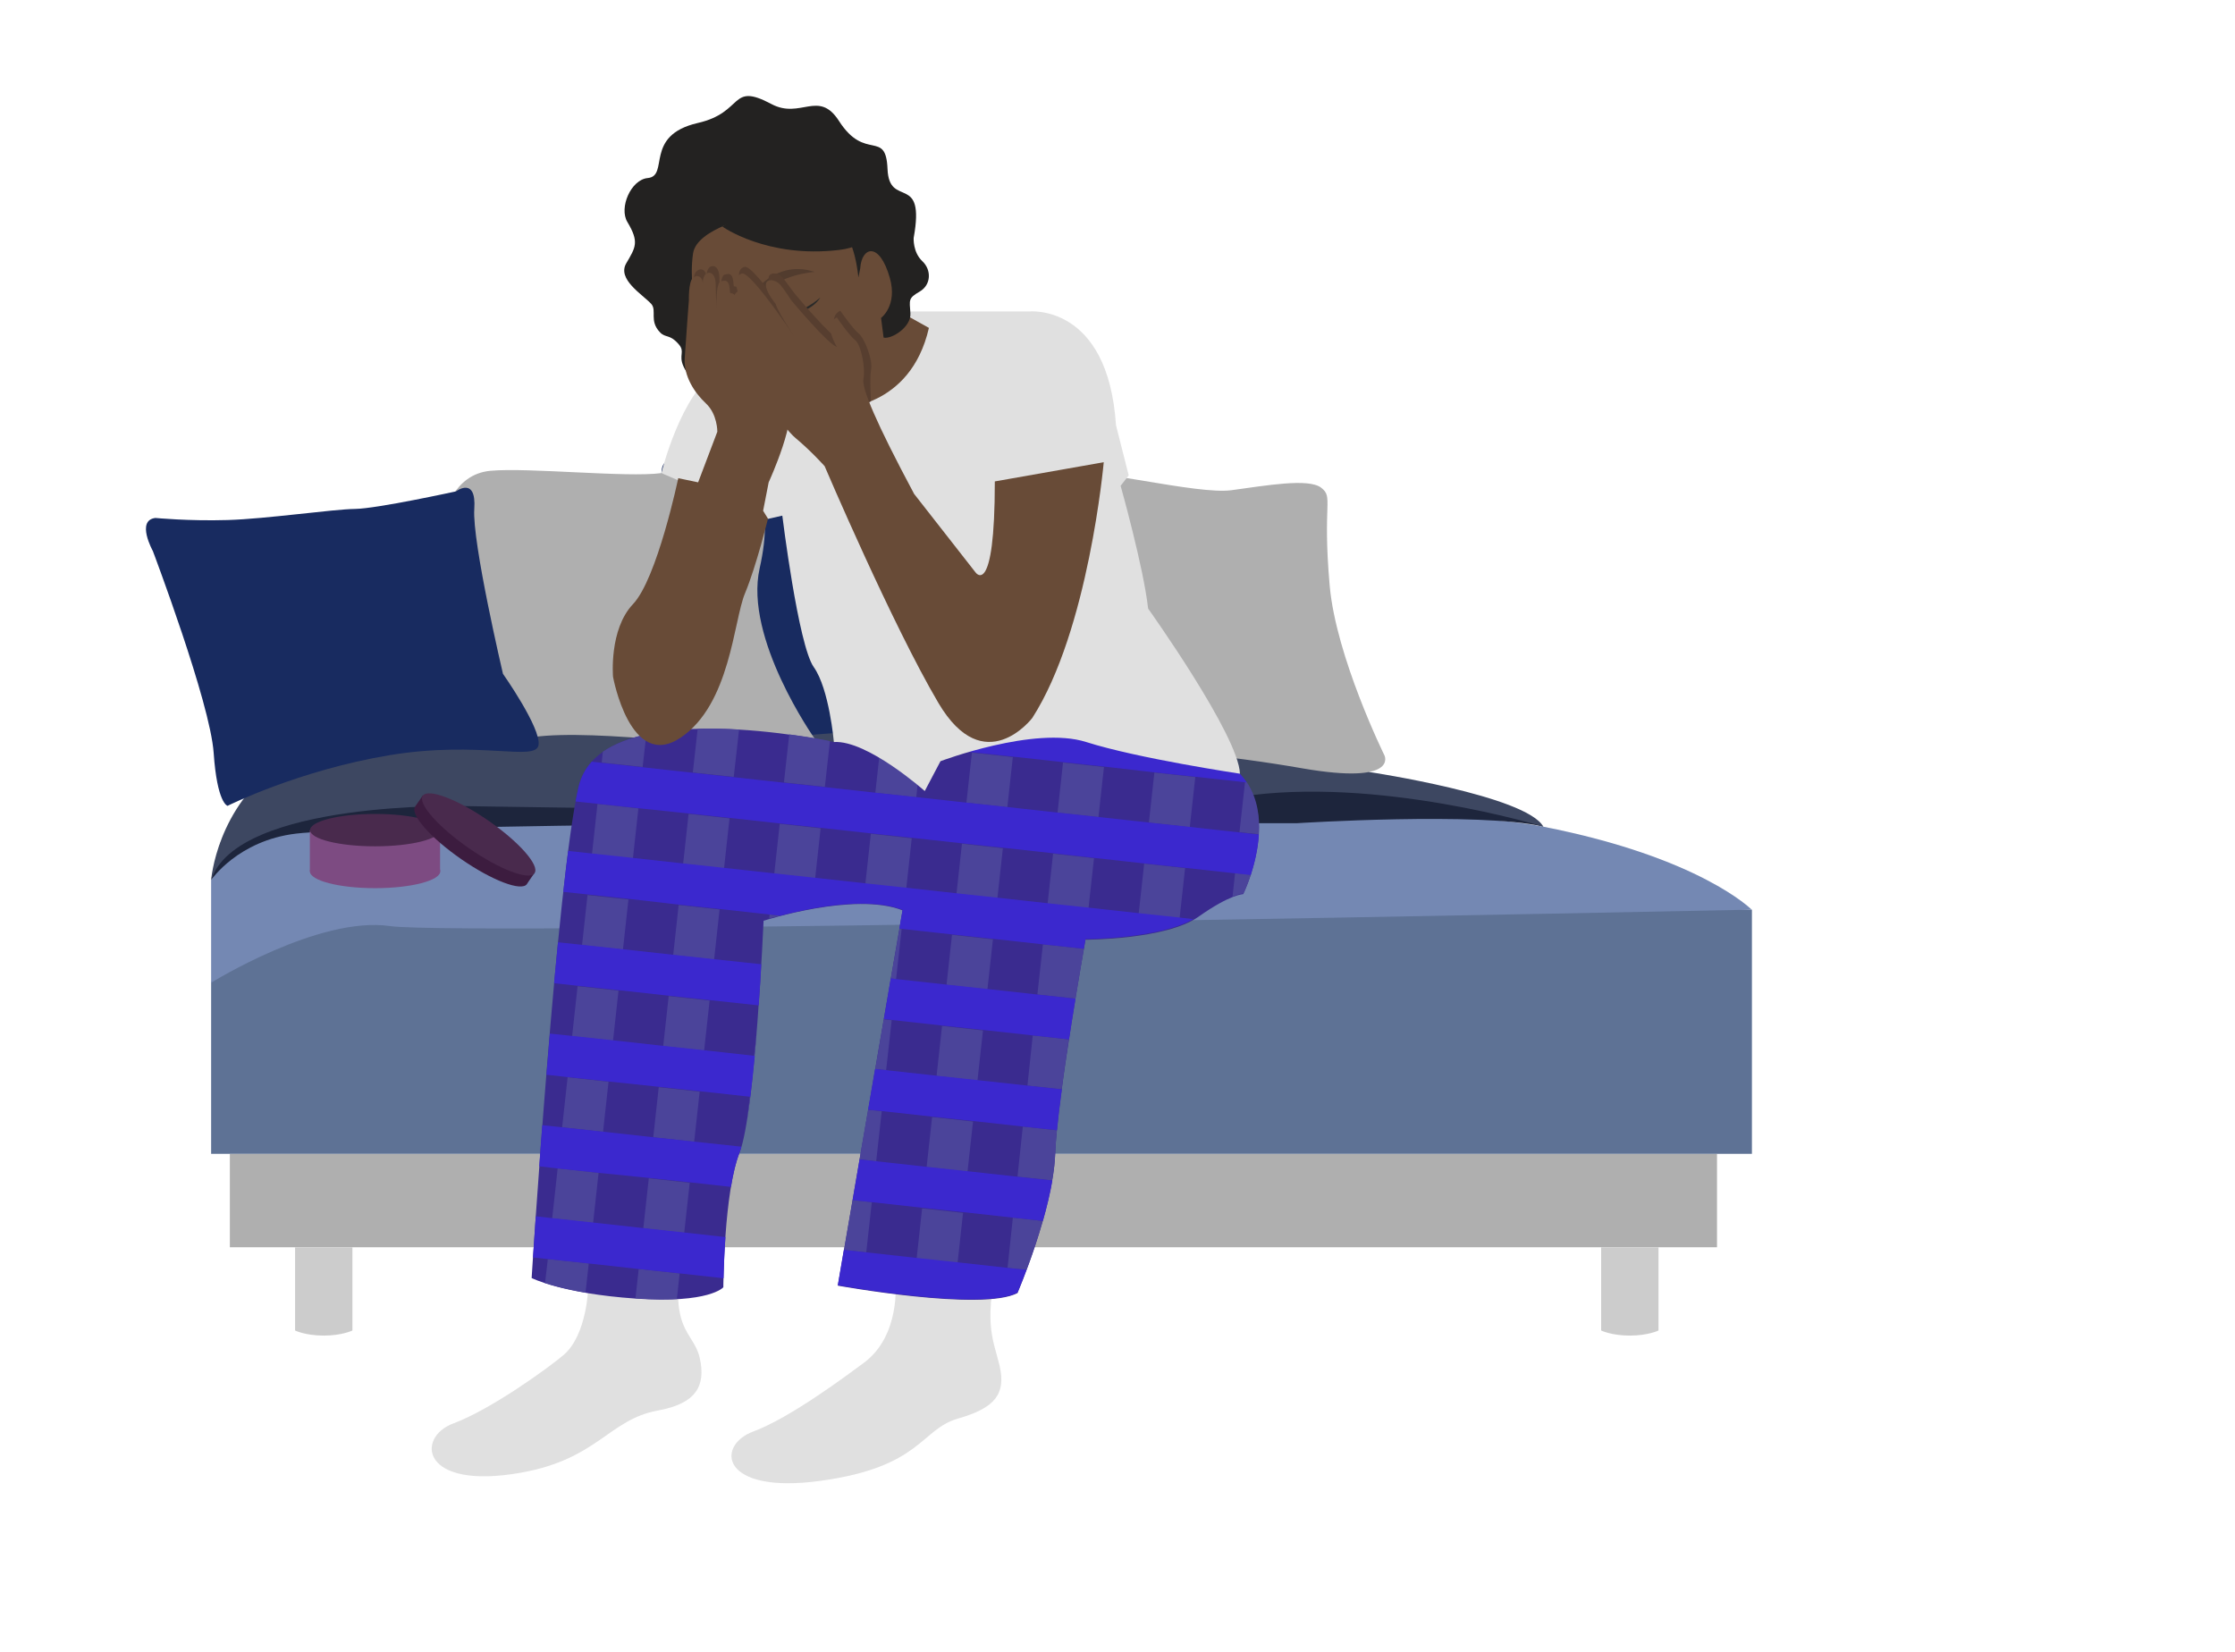 <?xml version="1.0" encoding="utf-8"?>
<!-- Generator: Adobe Illustrator 21.0.2, SVG Export Plug-In . SVG Version: 6.00 Build 0)  -->
<svg version="1.1" id="Vrstva_1" xmlns="http://www.w3.org/2000/svg" xmlns:xlink="http://www.w3.org/1999/xlink" x="0px" y="0px"
	 viewBox="0 0 966.5 714.6" style="enable-background:new 0 0 966.5 714.6;" xml:space="preserve">
<style type="text/css">
	.st0{fill:#AFAFAF;}
	.st1{fill:#5E7295;}
	.st2{fill:#7488B3;}
	.st3{fill:#1D253C;}
	.st4{fill:#3D4761;}
	.st5{fill:#182B60;}
	.st6{fill:#CCCCCC;}
	.st7{fill:#7D4B82;}
	.st8{fill:#492A4D;}
	.st9{fill:#3C1C3F;}
	.st10{fill:#E0E0E0;}
	.st11{fill:#3A2B8F;}
	.st12{fill:none;}
	.st13{fill:#4B449A;}
	.st14{fill:#3B28CE;}
	.st15{fill:#684B37;}
	.st16{fill:#232221;}
	.st17{fill:#523C2E;}
	.st18{fill:#2A2A29;}
	.st19{fill:#573E2F;}
</style>
<g>
	<g>
		<g>
			<rect x="99.4" y="499" class="st0" width="643.1" height="40.4"/>
			<polygon class="st1" points="91.3,425 91.3,499 757.6,499 757.6,393.4 303.3,374.1 104.9,389.5 			"/>
			<path class="st2" d="M91.3,380.6V425c0,0,46.6-29,77.4-24.5s588.8-7.1,588.8-7.1s-22.3-22.6-90.2-35.9
				c-67.8-13.3-492.5-18.9-492.5-18.9l-70.1,21L91.3,380.6z"/>
			<path class="st3" d="M91.3,380.6c0,0,11.5-17.1,36.8-20.1s207.5-4.5,207.5-4.5H561c0,0,78.9-5,106.5,1.5l-29-12.9l-85.4-6
				l-413.9,3.5l-43.9,22.4L91.3,380.6z"/>
			<path class="st4" d="M592.3,333.9c0,0,67.7,10.2,75.1,23.6c0,0-72-22.1-131.3-12.9c-59.3,9.2-335.5,4-335.5,4s-98.3-2.5-109.3,32
				c0,0,2.4-31.8,30.2-50.6s144.2-50.2,144.2-50.2l270.4,24.6L592.3,333.9z"/>
			<path class="st5" d="M290.9,199c0,0,13.9,3.7,30.7,6c16.7,2.3,45.8,2.8,55.1,4.2c9.3,1.4,44.3-0.4,44.3-0.4s9.9-5.1,6.6,8.8
				c-3.3,13.9,0.6,72.4,0.6,72.4s12.4,25.6,10.2,32.8s-24.7-6.1-64.4-6.1S301.5,327,301.5,327s-4.2-1.7-2.2-23.5
				c2.1-21.8-11.7-90.4-11.7-90.4S282.4,198.6,290.9,199z"/>
			<path class="st0" d="M192.2,223c0,0,3.5-17.9,19.9-19.4c16.4-1.5,59.1,3,73.9,1c14.9-2,28.2-5.6,33.7-1.3s15.6,12.2,8.8,42.5
				c-6.8,30.3,23.7,73.5,23.7,73.5s9.7,7.4-20.6,4.9c-30.3-2.5-92.3-10.7-109.2-3.4S192.2,223,192.2,223z"/>
			<path class="st0" d="M438.7,230.4c0,0,0.9-25.3,17.3-26.8s61.6,10.4,76.5,8.4s33.3-5.3,38.8-1.1c5.5,4.3,0.5,6,3.7,42.3
				c2.7,30.9,23.7,73.5,23.7,73.5s6.3,12.8-35.4,5.6c-29.9-5.2-77.6-11.3-94.4-4S438.7,230.4,438.7,230.4z"/>
			<path class="st5" d="M67.2,224c0,0,14.4,1.4,31.2,0.9c16.9-0.5,45.7-4.7,55.1-4.8c9.4-0.1,43.7-7.6,43.7-7.6s8.9-6.7,7.9,7.6
				c-1,14.3,12.4,71.3,12.4,71.3s16.4,23.3,15.4,30.7c-1,7.5-25.3-2-64.5,4.5s-70,21.9-70,21.9s-4.5-1-6-22.9
				c-1.5-21.8-26.3-87.3-26.3-87.3S58.7,225,67.2,224z"/>
			<path class="st6" d="M152.4,575.4c0,0-4.5,2.2-12.4,2.2s-12.4-2.2-12.4-2.2v-36h24.8V575.4z"/>
			<path class="st6" d="M717.2,575.4c0,0-4.5,2.2-12.4,2.2s-12.4-2.2-12.4-2.2v-36h24.8V575.4z"/>
		</g>
	</g>
	<g>
		<g>
			<ellipse class="st7" cx="162.2" cy="376.8" rx="28.2" ry="7.3"/>
			<rect x="134" y="359" class="st7" width="56.3" height="17.8"/>
			<ellipse class="st8" cx="162.2" cy="359" rx="28.1" ry="7"/>
		</g>
		<g>
			<g>
				
					<ellipse transform="matrix(0.569 -0.822 0.822 0.569 -212.796 325.102)" class="st9" cx="203.8" cy="365.6" rx="7.3" ry="29.4"/>
				
					<rect x="176" y="360.3" transform="matrix(0.822 0.569 -0.569 0.822 243.214 -52.35)" class="st9" width="58.8" height="5.7"/>
			</g>
			
				<ellipse transform="matrix(0.569 -0.822 0.822 0.569 -207.501 325.755)" class="st8" cx="207.1" cy="360.9" rx="7.3" ry="29.4"/>
		</g>
	</g>
</g>
<g>
	<path class="st10" d="M254.4,556.4c0,0-0.4,20.8-10.7,29.6c-6.7,5.7-31.5,23.6-47.7,29.6s-14.1,29,29.2,21.3
		c33.4-5.9,38-23,59.3-26.9c16.6-3,20.8-10.7,18.1-22.7s-13.9-10.9-7.4-47.6s-38-40.9-38-40.9L254.4,556.4z"/>
	<path class="st10" d="M387.2,554.2c0,0,2.5,23.4-13.8,35.3c-7.1,5.2-31.5,23.6-47.7,29.6s-14.4,27.3,29.2,21.3s43.1-22.2,59.3-26.9
		c16.2-4.6,20.8-10.7,18.1-22.7c-2.8-12-7.8-18.9,0.8-51.6c9.4-36.1-46.1-36.9-46.1-36.9L387.2,554.2z"/>
	<path class="st11" d="M360.5,320.9c0,0-100.8-21.8-110.3,19.3s-20.3,212.5-20.3,212.5s13,6.7,45,8.9c32,2.2,37.9-4.9,37.9-4.9
		s0.2-41.1,7-58.2c6.8-17.2,10.4-100.3,10.4-100.3s39.3-12.7,60.1-4.5l-28,162.3c0,0,62.4,11.3,77.7,3.2c0,0,15.4-35.8,16.3-60.2
		c0.9-24.4,13.1-92.6,13.1-92.6s34.8,0,48.8-9.9c14-9.9,19.4-9.8,19.4-9.8s16.3-33.1-1.6-51.9c-17.9-18.8-134.9-38.5-134.9-38.5
		L360.5,320.9z"/>
	<g>
		
			<rect x="270.5" y="390" transform="matrix(0.109 -0.994 0.994 0.109 -147.683 637.039)" class="st12" width="21.8" height="21.8"/>
		
			<rect x="261.9" y="468.8" transform="matrix(0.109 -0.994 0.994 0.109 -233.68 698.707)" class="st12" width="21.8" height="21.8"/>
		
			<rect x="428.1" y="407.2" transform="matrix(0.109 -0.994 0.994 0.109 -24.346 809.033)" class="st12" width="21.8" height="21.8"/>
		
			<rect x="432.4" y="367.8" transform="matrix(0.109 -0.994 0.994 0.109 18.653 778.199)" class="st12" width="21.8" height="21.8"/>
		
			<rect x="257.6" y="508.2" transform="matrix(0.109 -0.994 0.994 0.109 -276.68 729.539)" class="st12" width="21.8" height="21.8"/>
		
			<rect x="266.2" y="429.4" transform="matrix(0.109 -0.994 0.994 0.109 -190.681 667.873)" class="st12" width="21.8" height="21.8"/>
		
			<rect x="353.6" y="359.2" transform="matrix(0.109 -0.994 0.994 0.109 -43.016 692.202)" class="st12" width="21.8" height="21.8"/>
		
			<rect x="314.2" y="354.9" transform="matrix(0.109 -0.994 0.994 0.109 -73.85 649.203)" class="st12" width="21.8" height="21.8"/>
		
			<rect x="476.1" y="332.7" transform="matrix(0.109 -0.994 0.994 0.109 92.486 790.364)" class="st12" width="21.8" height="21.8"/>
		
			<rect x="393" y="363.5" transform="matrix(0.109 -0.994 0.994 0.109 -12.181 735.2)" class="st12" width="21.8" height="21.8"/>
		
			<rect x="471.8" y="372.1" transform="matrix(0.109 -0.994 0.994 0.109 49.487 821.198)" class="st12" width="21.8" height="21.8"/>
		
			<rect x="515.5" y="337" transform="matrix(0.109 -0.994 0.994 0.109 123.32 833.362)" class="st12" width="21.8" height="21.8"/>
		
			<rect x="436.7" y="328.4" transform="matrix(0.109 -0.994 0.994 0.109 61.651 747.365)" class="st12" width="21.8" height="21.8"/>
		
			<rect x="419.4" y="486" transform="matrix(0.109 -0.994 0.994 0.109 -110.343 870.702)" class="st12" width="21.8" height="21.8"/>
		
			<rect x="380.1" y="481.7" transform="matrix(0.109 -0.994 0.994 0.109 -141.177 827.703)" class="st12" width="21.8" height="21.8"/>
		
			<rect x="388.7" y="402.9" transform="matrix(0.109 -0.994 0.994 0.109 -55.18 766.035)" class="st12" width="21.8" height="21.8"/>
		
			<rect x="415.1" y="525.4" transform="matrix(0.109 -0.994 0.994 0.109 -153.341 901.536)" class="st12" width="21.8" height="21.8"/>
		
			<rect x="375.7" y="521.1" transform="matrix(0.109 -0.994 0.994 0.109 -184.176 858.537)" class="st12" width="21.8" height="21.8"/>
		
			<rect x="274.8" y="350.6" transform="matrix(0.109 -0.994 0.994 0.109 -104.684 606.205)" class="st12" width="21.8" height="21.8"/>
		
			<rect x="423.8" y="446.6" transform="matrix(0.109 -0.994 0.994 0.109 -67.344 839.867)" class="st12" width="21.8" height="21.8"/>
		
			<rect x="397.3" y="324.1" transform="matrix(0.109 -0.994 0.994 0.109 30.817 704.366)" class="st12" width="21.8" height="21.8"/>
		
			<rect x="384.4" y="442.3" transform="matrix(0.109 -0.994 0.994 0.109 -98.178 796.869)" class="st12" width="21.8" height="21.8"/>
		
			<rect x="237.9" y="508" transform="matrix(0.109 -0.994 0.994 0.109 -292.098 708.035)" class="st13" width="21.8" height="17.8"/>
		
			<rect x="242.2" y="468.6" transform="matrix(0.109 -0.994 0.994 0.109 -249.1 677.202)" class="st13" width="21.8" height="17.8"/>
		
			<rect x="255.1" y="350.4" transform="matrix(0.109 -0.994 0.994 0.109 -120.104 584.7)" class="st13" width="21.8" height="17.8"/>
		
			<rect x="246.5" y="429.2" transform="matrix(0.109 -0.994 0.994 0.109 -206.093 646.386)" class="st13" width="21.8" height="17.8"/>
		
			<rect x="250.8" y="389.8" transform="matrix(0.109 -0.994 0.994 0.109 -163.102 615.534)" class="st13" width="21.8" height="17.8"/>
		<path class="st13" d="M279.5,317.6c-7.2,1.6-13.7,4-18.8,7.5l-0.5,4.7l17.7,1.9L279.5,317.6z"/>
		<path class="st13" d="M235.7,554.9c3.8,1.2,9.5,2.8,17.5,4.1l1.4-12.6l-17.7-1.9L235.7,554.9z"/>
		<path class="st13" d="M274.8,561.5c0,0,0.1,0,0.1,0c7.2,0.5,13,0.5,17.8,0.3l1.2-11.1l-17.7-1.9L274.8,561.5z"/>
		
			<rect x="281.6" y="472.9" transform="matrix(0.109 -0.994 0.994 0.109 -218.266 720.2)" class="st13" width="21.8" height="17.8"/>
		
			<rect x="277.3" y="512.3" transform="matrix(0.109 -0.994 0.994 0.109 -261.265 751.034)" class="st13" width="21.8" height="17.8"/>
		
			<rect x="290.2" y="394.1" transform="matrix(0.109 -0.994 0.994 0.109 -132.258 658.55)" class="st13" width="21.8" height="17.8"/>
		
			<rect x="285.9" y="433.5" transform="matrix(0.109 -0.994 0.994 0.109 -175.268 689.366)" class="st13" width="21.8" height="17.8"/>
		<path class="st13" d="M319.6,315.5c-5.8-0.3-11.9-0.5-17.9-0.3l-2.1,18.9l17.7,1.9L319.6,315.5z"/>
		
			<rect x="294.5" y="354.7" transform="matrix(0.109 -0.994 0.994 0.109 -89.267 627.704)" class="st13" width="21.8" height="17.8"/>
		<path class="st13" d="M358.9,320.5c-2.8-0.6-9.2-1.8-17.6-2.9l-2.3,20.8l17.7,1.9L358.9,320.5z"/>
		<path class="st13" d="M323.1,484.2c0.5-3,0.9-6.3,1.4-9.8l-0.3,0L323.1,484.2z"/>
		<path class="st13" d="M327.2,446.6l-1.1,10l0.2,0C326.7,453.3,326.9,450,327.2,446.6z"/>
		<path class="st13" d="M332.6,397.3c1.2-0.4,2.8-0.8,4.8-1.3l-4.6-0.5L332.6,397.3z"/>
		
			<rect x="333.9" y="359" transform="matrix(0.109 -0.994 0.994 0.109 -58.433 670.702)" class="st13" width="21.8" height="17.8"/>
		<polygon class="st13" points="377,519.9 368.7,519 365,540.6 374.6,541.6 		"/>
		<polygon class="st13" points="381.3,480.6 375.4,479.9 371.7,501.4 378.9,502.2 		"/>
		
			<rect x="373.3" y="363.3" transform="matrix(0.109 -0.994 0.994 0.109 -27.599 713.701)" class="st13" width="21.8" height="17.8"/>
		<path class="st13" d="M401.5,296.1c-0.1,0-0.2,0-0.2,0l-12.9,7.8l12.1,1.3L401.5,296.1z"/>
		<polygon class="st13" points="385.6,441.2 382.2,440.8 378.5,462.3 383.2,462.8 		"/>
		
			<rect x="377.6" y="323.9" transform="matrix(0.109 -0.994 0.994 0.109 15.41 682.877)" class="st13" width="21.8" height="17.8"/>
		<polygon class="st13" points="389.9,401.8 389,401.7 385.2,423.2 387.5,423.4 		"/>
		
			<rect x="404.1" y="446.4" transform="matrix(0.109 -0.994 0.994 0.109 -82.762 818.368)" class="st13" width="21.8" height="17.8"/>
		
			<rect x="408.4" y="407" transform="matrix(0.109 -0.994 0.994 0.109 -39.763 787.534)" class="st13" width="21.8" height="17.8"/>
		
			<rect x="417" y="328.2" transform="matrix(0.109 -0.994 0.994 0.109 46.234 725.866)" class="st13" width="21.8" height="17.8"/>
		
			<rect x="399.8" y="485.8" transform="matrix(0.109 -0.994 0.994 0.109 -125.761 849.2)" class="st13" width="21.8" height="17.8"/>
		
			<rect x="395.4" y="525.2" transform="matrix(0.109 -0.994 0.994 0.109 -168.759 880.037)" class="st13" width="21.8" height="17.8"/>
		
			<rect x="412.7" y="367.6" transform="matrix(0.109 -0.994 0.994 0.109 3.236 756.7)" class="st13" width="21.8" height="17.8"/>
		<path class="st13" d="M440.5,303.6c-6.4-1.3-12.3-2.5-17.5-3.5l-0.8,7.6l17.7,1.9L440.5,303.6z"/>
		<path class="st13" d="M444.3,469.5l14.8,1.6c0.9-7,2-14.4,3.1-21.6l-15.6-1.7L444.3,469.5z"/>
		
			<rect x="456.4" y="332.5" transform="matrix(0.109 -0.994 0.994 0.109 77.069 768.864)" class="st13" width="21.8" height="17.8"/>
		
			<rect x="452.1" y="371.9" transform="matrix(0.109 -0.994 0.994 0.109 34.07 799.698)" class="st13" width="21.8" height="17.8"/>
		<path class="st13" d="M448.6,430.1l16.5,1.8c1.5-9.2,2.8-16.9,3.6-21.4l0-0.2l-17.7-1.9L448.6,430.1z"/>
		<path class="st13" d="M479.4,312.5c-5.8-1.5-11.7-2.9-17.5-4.2l-0.4,3.7l17.7,1.9L479.4,312.5z"/>
		<path class="st13" d="M440,508.9l15,1.6c0.7-4.1,1.2-8,1.3-11.7c0.1-2.8,0.4-6.2,0.7-10l-14.7-1.6L440,508.9z"/>
		<path class="st13" d="M435.7,548.3l8.2,0.9c2.1-5.6,4.7-13.1,7-21.2l-12.9-1.4L435.7,548.3z"/>
		
			<rect x="491.5" y="376.2" transform="matrix(0.109 -0.994 0.994 0.109 64.898 842.692)" class="st13" width="21.8" height="17.8"/>
		
			<rect x="495.8" y="336.9" transform="matrix(0.109 -0.994 0.994 0.109 107.903 811.863)" class="st13" width="21.8" height="17.8"/>
		<path class="st13" d="M533,387.7c3.3-1.3,4.7-1.3,4.7-1.3s1.6-3.2,3.2-8.1l-6.8-0.7L533,387.7z"/>
		<path class="st13" d="M536,359.9l8.4,0.9c0.5-7.6-0.7-15.7-5.2-22.5l-0.8-0.1L536,359.9z"/>
		<path class="st14" d="M420.2,325.3l17.7,1.9l21.7,2.4l17.7,1.9L499,334l17.7,1.9l21.7,2.4l0.8,0.1c-0.9-1.3-1.9-2.6-3-3.8
			c-6.5-6.8-25.8-13.7-48-19.7l-8.9-1l-17.7-1.9l-21.7-2.4l-17.7-1.9l-21.7-2.4l-12.1-1.3l-25,15.2l17.4,1.9l17.7,1.9L420.2,325.3z"
			/>
		<path class="st14" d="M297.7,351.8l17.7,1.9l21.7,2.4l17.7,1.9l21.7,2.4l17.7,1.9l21.7,2.4l17.7,1.9l21.7,2.4L473,371l21.7,2.4
			l17.7,1.9l21.7,2.4l6.8,0.7c1.5-4.7,3.1-10.9,3.5-17.5l-8.4-0.9l-21.7-2.4l-17.7-1.9l-21.7-2.4l-17.7-1.9l-21.7-2.4l-17.7-1.9
			l-21.7-2.4l-17.7-1.9l-21.7-2.4l-17.7-1.9l-21.7-2.4l-17.7-1.9l-21.7-2.4l-17.7-1.9l-4.3-0.5c-2.7,3-4.7,6.6-5.7,10.9
			c-0.4,1.8-0.9,4-1.3,6.3l9.3,1l17.7,1.9L297.7,351.8z"/>
		<path class="st14" d="M293.4,391.2l17.7,1.9l21.7,2.4l4.6,0.5c12.3-3.2,37.6-8.5,52.9-2.5l-1.4,8.1l1,0.1l21.7,2.4l17.7,1.9
			l21.7,2.4l17.7,1.9l0,0c0.5-2.7,0.7-4.2,0.7-4.2s31.5,0,46.6-8.6l-6-0.7l-17.7-1.9l-21.7-2.4l-17.7-1.9l-21.7-2.4l-17.7-1.9
			l-21.7-2.4l-17.7-1.9l-21.7-2.4l-17.7-1.9l-21.7-2.4l-17.7-1.9l-21.7-2.4l-17.7-1.9l-10.2-1.1c-0.7,5.5-1.4,11.4-2.1,17.7
			l10.4,1.1l17.7,1.9L293.4,391.2z"/>
		<path class="st14" d="M289.1,430.6l17.7,1.9l21.3,2.3c0.5-6.4,0.8-12.5,1.1-17.8l-20.5-2.2l-17.7-1.9l-21.7-2.4l-17.7-1.9
			l-10.3-1.1c-0.6,5.8-1.1,11.7-1.7,17.7l10,1.1l17.7,1.9L289.1,430.6z"/>
		<path class="st14" d="M426.9,427.7l-17.7-1.9l-21.7-2.4l-2.3-0.3l-3,17.6l3.4,0.4l21.7,2.4l17.7,1.9l21.7,2.4l15.6,1.7
			c0.9-6.1,1.9-12.1,2.8-17.6l-16.5-1.8L426.9,427.7z"/>
		<path class="st14" d="M284.8,470l17.7,1.9l21.7,2.4l0.3,0c0.7-5.5,1.3-11.6,1.9-17.7l-0.2,0l-21.7-2.4l-17.7-1.9l-21.7-2.4
			l-17.7-1.9l-9.6-1c-0.5,6-1,11.9-1.5,17.8l9.1,1l17.7,1.9L284.8,470z"/>
		<path class="st14" d="M422.6,467.1l-17.7-1.9l-21.7-2.4l-4.8-0.5l-3,17.6l5.9,0.6l21.7,2.4l17.7,1.9l21.7,2.4l14.7,1.6
			c0.5-5.3,1.2-11.3,2.1-17.7l-14.8-1.6L422.6,467.1z"/>
		<path class="st14" d="M280.5,509.4l17.7,1.9l17.9,2c0.9-5.7,2.2-10.9,3.7-14.9c0.3-0.7,0.6-1.6,0.8-2.5l-20.6-2.2l-17.7-1.9
			l-21.7-2.4l-17.7-1.9l-8.4-0.9c-0.5,6.2-0.9,12.1-1.3,17.8l7.8,0.9l17.7,1.9L280.5,509.4z"/>
		<path class="st14" d="M418.3,506.5l-17.7-1.9l-21.7-2.4l-7.2-0.8l-3,17.6l8.3,0.9l21.7,2.4l17.7,1.9l21.7,2.4L451,528
			c1.6-5.7,3.1-11.7,4.1-17.5l-15-1.6L418.3,506.5z"/>
		<path class="st14" d="M414,545.9l-17.7-1.9l-21.7-2.4l-9.7-1.1l-2.6,15.3c0,0,62.4,11.3,77.7,3.2c0,0,1.6-3.8,3.9-9.8l-8.2-0.9
			L414,545.9z"/>
		<path class="st14" d="M295.8,533l-17.7-1.9l-21.7-2.4l-17.7-1.9l-7-0.8c-0.5,7.2-0.9,13.3-1.2,17.8l6.3,0.7l17.7,1.9l21.7,2.4
			l17.7,1.9l19,2.1c0.1-3.9,0.3-10.4,0.8-17.8L295.8,533z"/>
	</g>
	<path class="st10" d="M393.8,134.7h51.1c0,0,34.2-3.7,37.7,49.2l5.5,21.7l-3.5,4.5c0,0,9.9,35.2,11.9,53.1c0,0,39.2,54.9,39.7,71.4
		c0,0-44.2-6.6-66.5-13.7s-63,8.3-63,8.3l-6.8,12.9c0,0-24.8-22.1-39.3-21.2c0,0-2-23-8.7-32.4S338.3,223,338.3,223l-6.2,1.4
		L286,204.6c0,0,8.4-34.6,24.5-44.5C326.7,150.3,393.8,134.7,393.8,134.7z"/>
	<path class="st15" d="M362.4,176.6c0,0,31.2,0.5,39.3-34.8l-17.4-9.7l-18.1,7L362.4,176.6z"/>
	<g>
		<g>
			<g>
				
					<ellipse transform="matrix(0.947 -0.321 0.321 0.947 -17.591 113.428)" class="st15" cx="335.6" cy="110.1" rx="41.1" ry="41.1"/>
				<path class="st15" d="M299.1,129l11.9,29.6c0,0,9,13.4,18,17.6c9,4.2,15.1,6.8,15.1,6.8s7.4,3.8,17.4-4.2
					c8.8-7,14.2-19.7,14.2-19.7s7.1-0.7,4.7-19.2c0,0,10.3-8,6.5-23.1c-4.3-16.6-11.5-15.7-15.7-16.3C367,100,299.1,129,299.1,129z"
					/>
			</g>
			<path class="st16" d="M311.4,159.9c0,0-11.5,8.8-15.9-1.6c-2.1-4.8,0.8-6.1-1.9-9.3c-4-4.7-5.8-2.7-8.2-5.3
				c-4.8-5-1.2-9.4-3.8-12.3c-3.8-4.1-14.8-10.6-10.8-17.5c4.1-7,5.7-9.2,0.5-17.9c-3.7-6.1,1.5-18.3,8.8-19
				c9.5-0.9-1.8-18.4,21.6-23.8c20.3-4.6,13.7-17.9,31.9-8.2c12.6,6.7,20.4-6.4,29.2,7.3c11.4,17.8,20.3,3.4,21,20.8
				s16.5,1.2,11.3,29.8c0,0-0.4,6.1,3.7,10c4.1,3.8,3.9,10.3-1.1,13.2c-5,2.9-4.4,3.5-4,9.4c0.4,5.9-8.1,11.3-11.6,10.5
				c0,0-0.6-4.7-1.1-8.5c0,0,7.2-5.3,3.8-17.3c-4.5-15.9-12.2-13.5-12.8-4.2l-0.8,4c0,0-1.5-17.8-8.3-21.1s-13.6,0.6-18.6-4.9
				S326,93.5,326,93.5s-24.7,5.2-26.3,16.1c-1.6,11,0.8,21.3,0.8,21.3L311.4,159.9z"/>
			<path class="st16" d="M312.4,98c0,0,19.3,13.8,50.4,10.1s-18.4-30.8-18.4-30.8L312.4,98z"/>
		</g>
		<g>
			<path class="st17" d="M297.4,138.7c0,0,2.9-4.7,18-6.1l-1.1-3.4C314.2,129.2,298.2,130.1,297.4,138.7z"/>
			<path class="st17" d="M329.8,127.7l-2.2-3c0,0,9.4-12.2,24.7-7.1C352.3,117.6,336.5,118.6,329.8,127.7z"/>
			<path class="st18" d="M304,148c0,0,4.7,3.2,15.7-4.3C319.7,143.7,310.8,152.4,304,148z"/>
			<path class="st18" d="M336.9,136.7c0,0,9.4-0.7,17.8-8C354.7,128.7,351.1,136,336.9,136.7z"/>
			<path class="st18" d="M335.9,155.8c0,0,1.5-2.7,3.5-2.3C339.4,153.6,338.6,156,335.9,155.8z"/>
			<path class="st18" d="M325.1,159.5c0,0,0.9-1.8,3.5-0.9C328.5,158.6,327.2,160.5,325.1,159.5z"/>
			<path class="st17" d="M326.1,170.7c0,0,2.3-4.1,9.1-5.4c0,0,7.1-6.1,14.2-4C349.4,161.3,339.3,173.5,326.1,170.7z"/>
			<path class="st17" d="M336.5,175.3c0,0,5.3-0.2,8.4-2.9C344.9,172.5,344.7,183.8,336.5,175.3z"/>
		</g>
	</g>
	<g>
		<path class="st19" d="M376.7,159.8c0.8-4.1-2.8-13.5-5.4-15.6c-2.6-2.1-7.9-9.8-7.9-9.8c-6.3,2.8,0,12.7,0,12.7
			c-3.7-0.8-19.8-20.2-19.8-20.2s-2.3-3-4.6-6.2s-6.9-3.3-6.6,0s4.2,7.8,4.2,7.8c1.3,4.5,11.1,18.6,11.1,18.6s-21.5-32.7-25.7-31.7
			s-1.8,7.7-1.8,7.7c-6,4.3,3.7,20.1,3.7,20.1c-0.7,14.4,14.8,38,21.5,43.5l31.2-13.1C376.7,173.5,376,163.3,376.7,159.8z"/>
		<path class="st19" d="M311.8,183.8c0,0,0.1-7.5-4.9-12.2c-5-4.7-9.7-11.8-9.2-19.6s1.8-25.1,1.8-25.1s-0.2-7.9,1.7-9.6
			c1.9-1.7,4.2-0.6,4.3,2.4c0,0-0.1-3.5,1.8-4.4c1.8-0.9,3.8,0.7,3.8,4.9c0,4.2,0.4,10.3,0.4,10.3s-0.5-11,1.8-11.7
			c2.2-0.7,3.4-0.4,3.8,2.9c0.4,3.4,0.2,2.2,0.2,2.2s3-1.1,3.9,7.3c0.4,3.9,14.6,32.9,20.4,38.8L311.8,183.8z"/>
	</g>
	<g>
		<path class="st15" d="M342.1,129.8c0,0,16.2,19.4,19.8,20.2c0,0-6.3-9.9,0-12.7c0,0,5.2,7.7,7.9,9.8s4.5,12.6,3.6,16.6
			c-0.9,4.1,5.4,19,21.9,49.9l26.6,34c0,0,8.3,11.6,8.3-39.4l47.1-8.3c0,0-6.5,72.7-30.9,110.6c0,0-20.7,27.2-40.6-6.5
			s-49.2-102.4-49.2-102.4s-5.8-6.5-12.4-12c-6.7-5.5-22.2-29.1-21.5-43.5c0,0-9.7-15.8-3.7-20.1c0,0-2.4-6.6,1.8-7.7
			s25.7,31.7,25.7,31.7s-9.8-14.1-11.1-18.6c0,0-3.8-4.5-4.2-7.8s4.2-3.1,6.6,0S342.1,129.8,342.1,129.8z"/>
		<path class="st15" d="M319.8,134.3c0.4,3.9,14.6,32.9,20.4,38.8c5.8,5.9-7.8,35.5-7.8,35.5l-2.4,12.3l2.1,3.4c0,0-5,20.4-9.9,32.2
			c-5,11.8-6.3,48.2-28,62.6c-21.7,14.4-29.1-26.4-29.1-26.4s-1.8-20.4,8.6-31.4c10.5-11,19.6-54.5,19.6-54.5l8.6,1.8l8.3-21.9
			c0,0,0.1-7.5-4.9-12.2c-5-4.7-9.7-11.8-9.2-19.6c0.5-7.9,1.8-25.1,1.8-25.1s-0.2-7.9,1.7-9.6c1.9-1.7,4.2-0.6,4.3,2.4
			c0,0-0.1-3.5,1.8-4.4c1.8-0.9,3.8,0.7,3.8,4.9s0.4,10.3,0.4,10.3s-0.5-11,1.8-11.7c2.2-0.7,3.4-0.4,3.8,2.9
			c0.4,3.4,0.2,2.2,0.2,2.2S318.9,125.8,319.8,134.3z"/>
	</g>
</g>
</svg>
